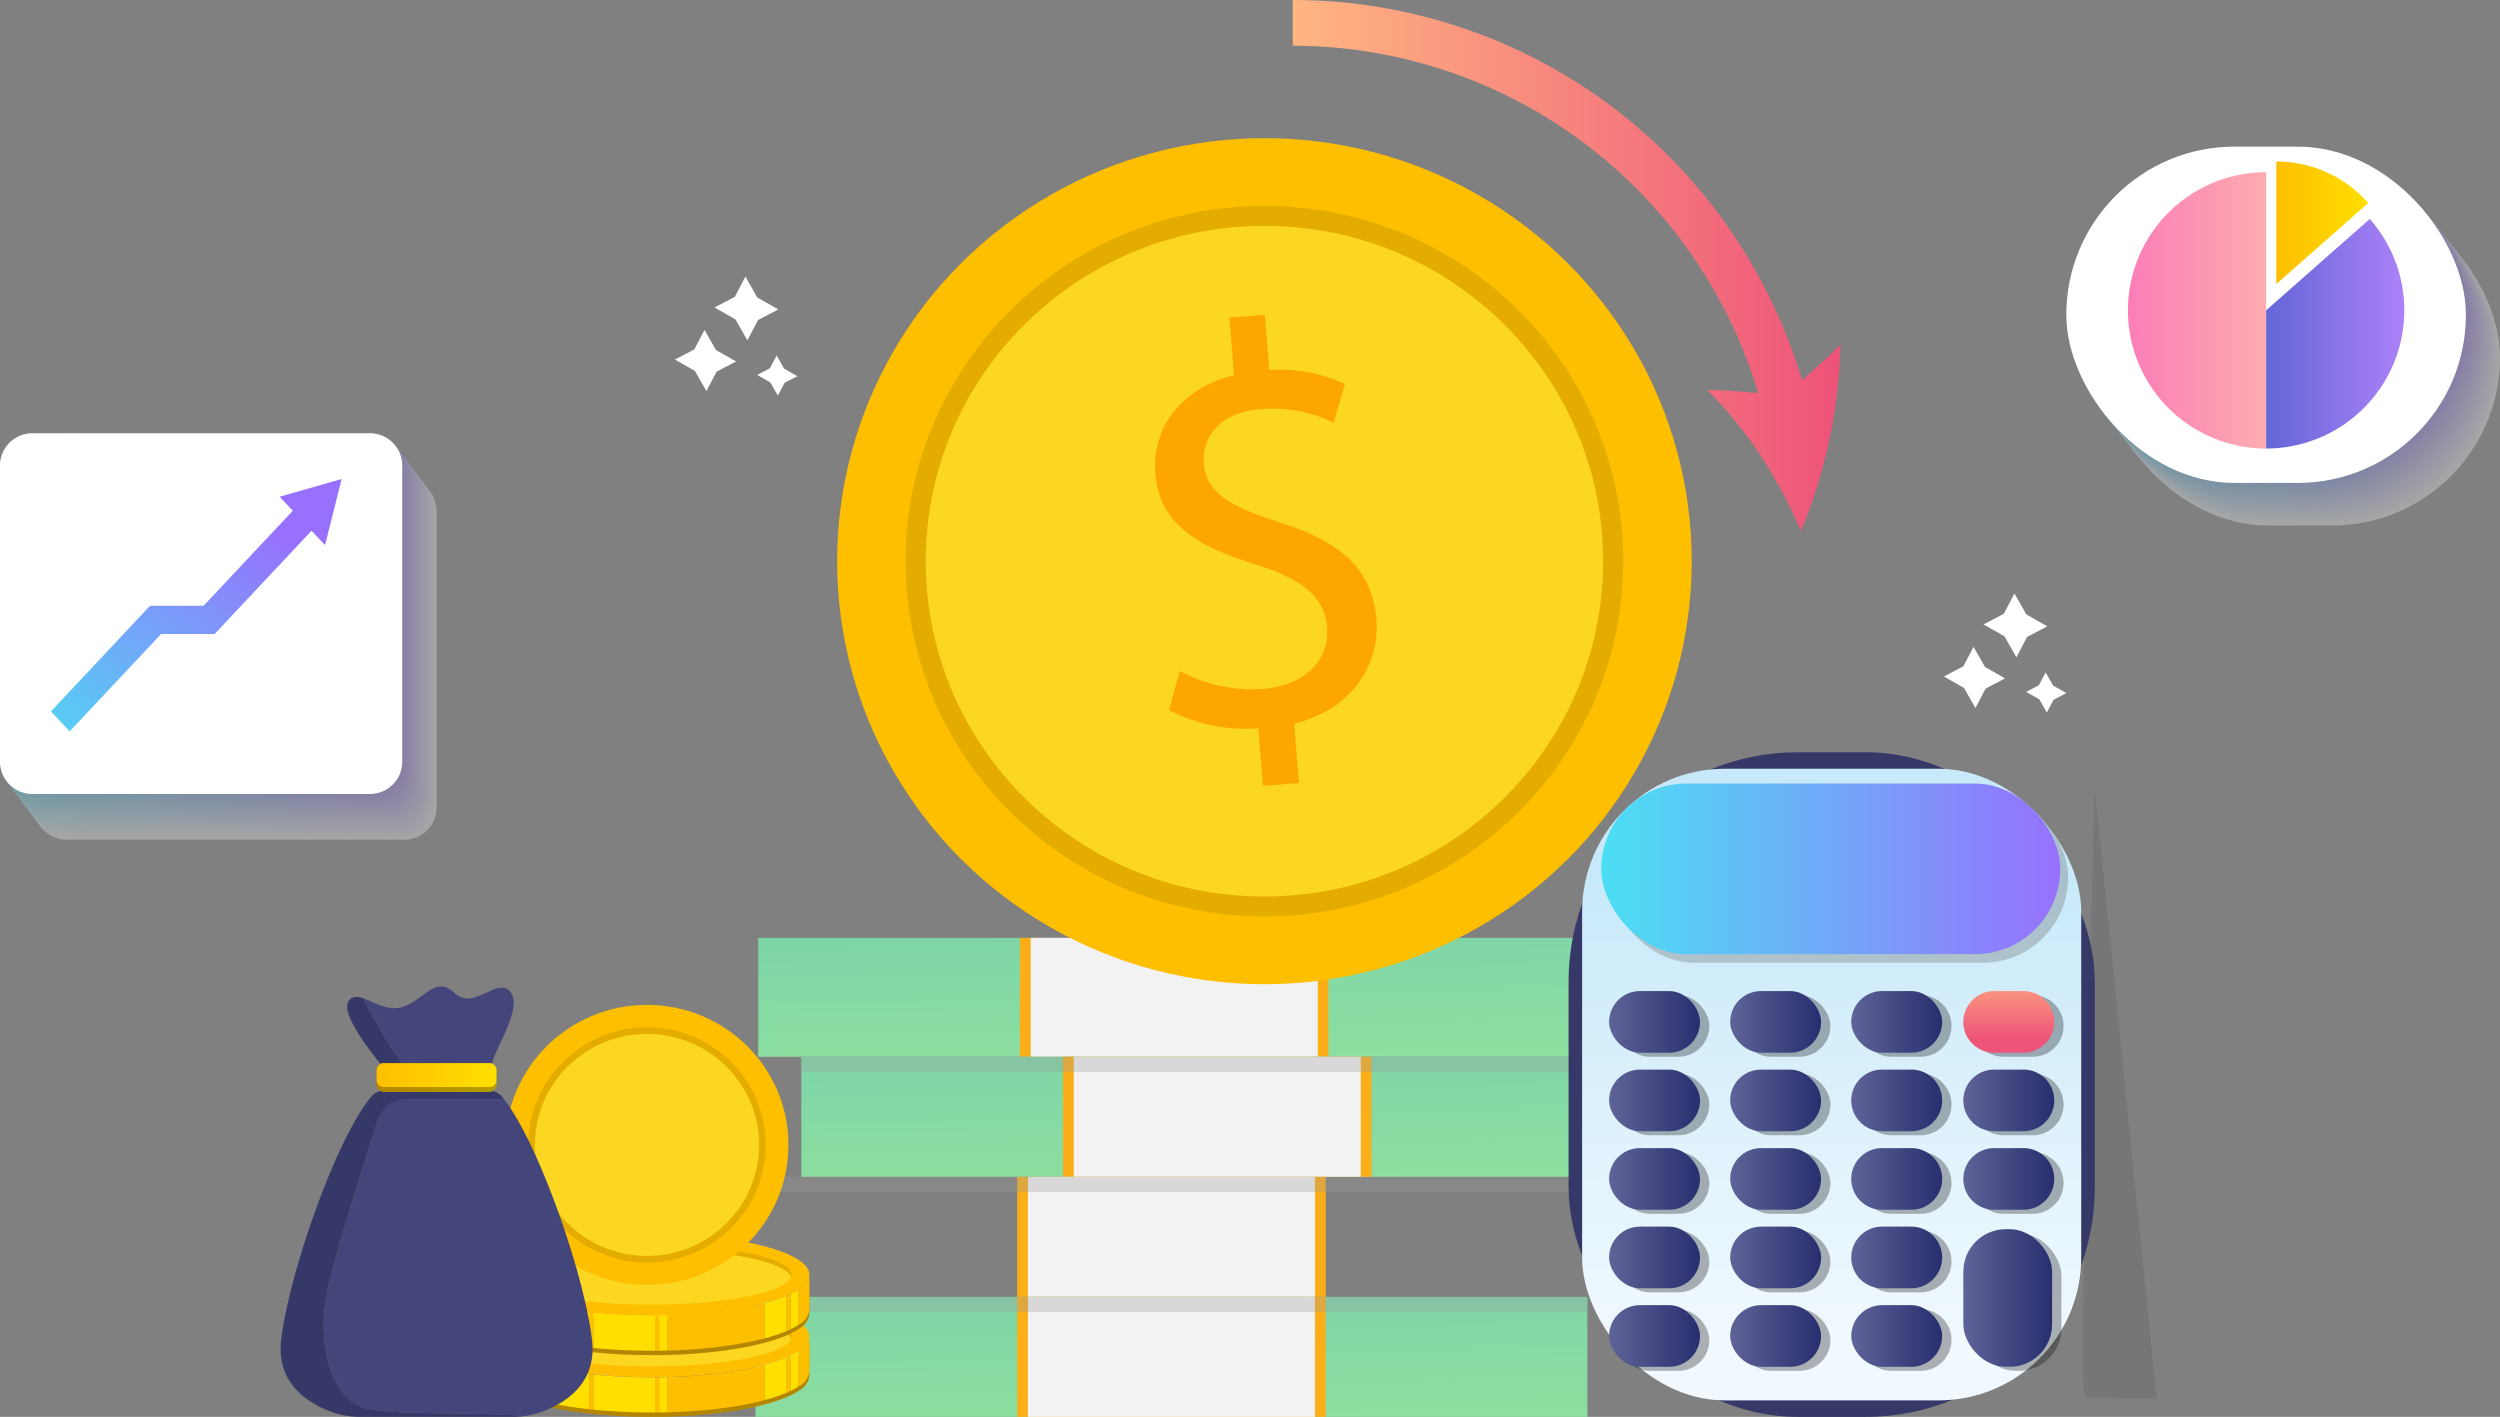 <svg xmlns="http://www.w3.org/2000/svg" xmlns:xlink="http://www.w3.org/1999/xlink" width="200" height="113.352" viewBox="0 0 200 113.352">
  <rect x="0" y="0" width="200" height="113.352" fill="#808080" stroke="none"/>
  <defs>
    <linearGradient id="linear-gradient" y1="0.5" x2="1" y2="0.5" gradientUnits="objectBoundingBox">
      <stop offset="0" stop-color="#f6fdfe"/>
      <stop offset="1" stop-color="#faf8ff"/>
    </linearGradient>
    <linearGradient id="linear-gradient-2" y1="0.5" x2="1" y2="0.5" gradientUnits="objectBoundingBox">
      <stop offset="0" stop-color="#eefcfe"/>
      <stop offset="1" stop-color="#f5f1ff"/>
    </linearGradient>
    <linearGradient id="linear-gradient-3" y1="0.5" x2="1" y2="0.5" gradientUnits="objectBoundingBox">
      <stop offset="0" stop-color="#e5fafd"/>
      <stop offset="1" stop-color="#f0ebff"/>
    </linearGradient>
    <linearGradient id="linear-gradient-4" y1="0.5" x2="1" y2="0.5" gradientUnits="objectBoundingBox">
      <stop offset="0" stop-color="#ddf9fd"/>
      <stop offset="1" stop-color="#ebe4ff"/>
    </linearGradient>
    <linearGradient id="linear-gradient-5" y1="0.5" x2="1" y2="0.5" gradientUnits="objectBoundingBox">
      <stop offset="0" stop-color="#d4f7fc"/>
      <stop offset="1" stop-color="#e6ddff"/>
    </linearGradient>
    <linearGradient id="linear-gradient-6" y1="0.5" x2="1" y2="0.5" gradientUnits="objectBoundingBox">
      <stop offset="0" stop-color="#ccf6fc"/>
      <stop offset="1" stop-color="#e1d6fe"/>
    </linearGradient>
    <linearGradient id="linear-gradient-7" y1="0.5" x2="1" y2="0.5" gradientUnits="objectBoundingBox">
      <stop offset="0" stop-color="#c3f4fb"/>
      <stop offset="1" stop-color="#dcd0fe"/>
    </linearGradient>
    <linearGradient id="linear-gradient-8" y1="0.5" x2="1" y2="0.5" gradientUnits="objectBoundingBox">
      <stop offset="0" stop-color="#baf3fa"/>
      <stop offset="1" stop-color="#d7c9fe"/>
    </linearGradient>
    <linearGradient id="linear-gradient-9" y1="0.5" x2="1" y2="0.5" gradientUnits="objectBoundingBox">
      <stop offset="0" stop-color="#b2f1fa"/>
      <stop offset="1" stop-color="#d2c2fe"/>
    </linearGradient>
    <linearGradient id="linear-gradient-10" y1="0.5" x2="1" y2="0.5" gradientUnits="objectBoundingBox">
      <stop offset="0" stop-color="#a9f0f9"/>
      <stop offset="1" stop-color="#cdbbfe"/>
    </linearGradient>
    <linearGradient id="linear-gradient-11" y1="0.5" x2="1" y2="0.5" gradientUnits="objectBoundingBox">
      <stop offset="0" stop-color="#a1eef9"/>
      <stop offset="1" stop-color="#c9b5fe"/>
    </linearGradient>
    <linearGradient id="linear-gradient-12" y1="0.5" x2="1" y2="0.5" gradientUnits="objectBoundingBox">
      <stop offset="0" stop-color="#98edf8"/>
      <stop offset="1" stop-color="#c4aefe"/>
    </linearGradient>
    <linearGradient id="linear-gradient-13" y1="0.5" x2="1" y2="0.5" gradientUnits="objectBoundingBox">
      <stop offset="0" stop-color="#90ebf8"/>
      <stop offset="1" stop-color="#bfa7fe"/>
    </linearGradient>
    <linearGradient id="linear-gradient-14" y1="0.5" x2="1" y2="0.5" gradientUnits="objectBoundingBox">
      <stop offset="0" stop-color="#87eaf7"/>
      <stop offset="1" stop-color="#baa0fe"/>
    </linearGradient>
    <linearGradient id="linear-gradient-15" y1="0.5" x2="1" y2="0.5" gradientUnits="objectBoundingBox">
      <stop offset="0" stop-color="#7ee8f6"/>
      <stop offset="1" stop-color="#b59afe"/>
    </linearGradient>
    <linearGradient id="linear-gradient-16" y1="0.5" x2="1" y2="0.5" gradientUnits="objectBoundingBox">
      <stop offset="0" stop-color="#76e7f6"/>
      <stop offset="1" stop-color="#b093fd"/>
    </linearGradient>
    <linearGradient id="linear-gradient-17" y1="0.5" x2="1" y2="0.5" gradientUnits="objectBoundingBox">
      <stop offset="0" stop-color="#6de5f5"/>
      <stop offset="1" stop-color="#ab8cfd"/>
    </linearGradient>
    <linearGradient id="linear-gradient-18" y1="0.5" x2="1" y2="0.5" gradientUnits="objectBoundingBox">
      <stop offset="0" stop-color="#65e4f5"/>
      <stop offset="1" stop-color="#a685fd"/>
    </linearGradient>
    <linearGradient id="linear-gradient-19" y1="0.5" x2="1" y2="0.5" gradientUnits="objectBoundingBox">
      <stop offset="0" stop-color="#5ce2f4"/>
      <stop offset="1" stop-color="#a17ffd"/>
    </linearGradient>
    <linearGradient id="linear-gradient-20" y1="0.5" x2="1" y2="0.5" gradientUnits="objectBoundingBox">
      <stop offset="0" stop-color="#54e1f4"/>
      <stop offset="1" stop-color="#9c78fd"/>
    </linearGradient>
    <linearGradient id="linear-gradient-21" y1="0.5" x2="1" y2="0.5" gradientUnits="objectBoundingBox">
      <stop offset="0" stop-color="#4bdff3"/>
      <stop offset="1" stop-color="#9771fd"/>
    </linearGradient>
    <linearGradient id="linear-gradient-22" y1="0.5" x2="1" y2="0.5" gradientUnits="objectBoundingBox">
      <stop offset="0.001" stop-color="#febf00"/>
      <stop offset="0.984" stop-color="#ffdf00"/>
    </linearGradient>
    <linearGradient id="linear-gradient-23" y1="0.5" x2="1" y2="0.5" gradientUnits="objectBoundingBox">
      <stop offset="0" stop-color="#fb7db7"/>
      <stop offset="1" stop-color="#fdacaf"/>
    </linearGradient>
    <linearGradient id="linear-gradient-24" y1="0.5" x2="1" y2="0.5" gradientUnits="objectBoundingBox">
      <stop offset="0" stop-color="#6466d7"/>
      <stop offset="0.999" stop-color="#ac81f9"/>
    </linearGradient>
    <linearGradient id="linear-gradient-46" x1="-0.051" y1="1.181" x2="0.785" y2="0.218" xlink:href="#linear-gradient-21"/>
    <linearGradient id="linear-gradient-47" x1="0.786" y1="2.5" x2="0.214" y2="-1.5" gradientUnits="objectBoundingBox">
      <stop offset="0" stop-color="#a2ed94"/>
      <stop offset="1" stop-color="#69c7b3"/>
    </linearGradient>
    <linearGradient id="linear-gradient-48" x1="0.786" y1="2.482" x2="0.214" y2="-1.482" xlink:href="#linear-gradient-47"/>
    <linearGradient id="linear-gradient-51" x1="0.5" y1="0.153" x2="0.5" y2="0.91" gradientUnits="objectBoundingBox">
      <stop offset="0" stop-color="#c7e9f9"/>
      <stop offset="0.999" stop-color="#f1f9fe"/>
    </linearGradient>
    <linearGradient id="linear-gradient-53" y1="0.5" x2="1" y2="0.5" gradientUnits="objectBoundingBox">
      <stop offset="0" stop-color="#5e6398"/>
      <stop offset="0.999" stop-color="#292e6f"/>
    </linearGradient>
    <linearGradient id="linear-gradient-58" x1="0.5" y1="-0.433" x2="0.5" y2="0.796" gradientUnits="objectBoundingBox">
      <stop offset="0" stop-color="#ffb682"/>
      <stop offset="1" stop-color="#ee5379"/>
    </linearGradient>
    <linearGradient id="linear-gradient-72" x1="0" y1="0.5" x2="1" y2="0.5" xlink:href="#linear-gradient-58"/>
  </defs>
  <g id="Group_12204" data-name="Group 12204" transform="translate(-1112.479 -371.106)">
    <g id="Group_11646" data-name="Group 11646" transform="translate(1277.785 382.837)">
      <g id="Group_11644" data-name="Group 11644" transform="translate(0)" opacity="0.3" style="mix-blend-mode: multiply;isolation: isolate">
        <rect id="Rectangle_5839" data-name="Rectangle 5839" width="31.968" height="26.903" rx="13.451" transform="translate(2.726 3.411)" fill="#fff"/>
        <rect id="Rectangle_5840" data-name="Rectangle 5840" width="31.968" height="26.903" rx="13.451" transform="translate(2.596 3.249)" fill="url(#linear-gradient)"/>
        <rect id="Rectangle_5841" data-name="Rectangle 5841" width="31.968" height="26.903" rx="13.451" transform="translate(2.467 3.087)" fill="url(#linear-gradient-2)"/>
        <rect id="Rectangle_5842" data-name="Rectangle 5842" width="31.968" height="26.903" rx="13.451" transform="translate(2.337 2.924)" fill="url(#linear-gradient-3)"/>
        <rect id="Rectangle_5843" data-name="Rectangle 5843" width="31.968" height="26.903" rx="13.451" transform="translate(2.207 2.762)" fill="url(#linear-gradient-4)"/>
        <rect id="Rectangle_5844" data-name="Rectangle 5844" width="31.968" height="26.903" rx="13.451" transform="translate(2.077 2.599)" fill="url(#linear-gradient-5)"/>
        <rect id="Rectangle_5845" data-name="Rectangle 5845" width="31.968" height="26.903" rx="13.451" transform="translate(1.947 2.437)" fill="url(#linear-gradient-6)"/>
        <rect id="Rectangle_5846" data-name="Rectangle 5846" width="31.968" height="26.903" rx="13.451" transform="translate(1.817 2.274)" fill="url(#linear-gradient-7)"/>
        <rect id="Rectangle_5847" data-name="Rectangle 5847" width="31.968" height="26.903" rx="13.451" transform="translate(1.688 2.112)" fill="url(#linear-gradient-8)"/>
        <rect id="Rectangle_5848" data-name="Rectangle 5848" width="31.968" height="26.903" rx="13.451" transform="translate(1.558 1.949)" fill="url(#linear-gradient-9)"/>
        <rect id="Rectangle_5849" data-name="Rectangle 5849" width="31.968" height="26.903" rx="13.451" transform="translate(1.428 1.787)" fill="url(#linear-gradient-10)"/>
        <rect id="Rectangle_5850" data-name="Rectangle 5850" width="31.968" height="26.903" rx="13.451" transform="translate(1.298 1.624)" fill="url(#linear-gradient-11)"/>
        <rect id="Rectangle_5851" data-name="Rectangle 5851" width="31.968" height="26.903" rx="13.451" transform="translate(1.168 1.462)" fill="url(#linear-gradient-12)"/>
        <rect id="Rectangle_5852" data-name="Rectangle 5852" width="31.968" height="26.903" rx="13.451" transform="translate(1.039 1.3)" fill="url(#linear-gradient-13)"/>
        <rect id="Rectangle_5853" data-name="Rectangle 5853" width="31.968" height="26.903" rx="13.451" transform="translate(0.909 1.137)" fill="url(#linear-gradient-14)"/>
        <rect id="Rectangle_5854" data-name="Rectangle 5854" width="31.968" height="26.903" rx="13.451" transform="translate(0.779 0.975)" fill="url(#linear-gradient-15)"/>
        <rect id="Rectangle_5855" data-name="Rectangle 5855" width="31.968" height="26.903" rx="13.451" transform="translate(0.649 0.812)" fill="url(#linear-gradient-16)"/>
        <rect id="Rectangle_5856" data-name="Rectangle 5856" width="31.968" height="26.903" rx="13.451" transform="translate(0.519 0.65)" fill="url(#linear-gradient-17)"/>
        <rect id="Rectangle_5857" data-name="Rectangle 5857" width="31.968" height="26.903" rx="13.451" transform="translate(0.389 0.487)" fill="url(#linear-gradient-18)"/>
        <rect id="Rectangle_5858" data-name="Rectangle 5858" width="31.968" height="26.903" rx="13.451" transform="translate(0.26 0.325)" fill="url(#linear-gradient-19)"/>
        <rect id="Rectangle_5859" data-name="Rectangle 5859" width="31.968" height="26.903" rx="13.451" transform="translate(0.13 0.162)" fill="url(#linear-gradient-20)"/>
        <rect id="Rectangle_5860" data-name="Rectangle 5860" width="31.968" height="26.903" rx="13.451" fill="url(#linear-gradient-21)"/>
      </g>
      <rect id="Rectangle_5861" data-name="Rectangle 5861" width="31.968" height="26.903" rx="13.451" transform="translate(0)" fill="#fff"/>
      <g id="Group_11645" data-name="Group 11645" transform="translate(4.931 1.191)">
        <path id="Path_31548" data-name="Path 31548" d="M2086.295,515.267a9.778,9.778,0,0,0-7.351-3.318v9.8Z" transform="translate(-2067.074 -511.949)" fill="url(#linear-gradient-22)"/>
        <path id="Path_31549" data-name="Path 31549" d="M2013.672,517.444a11.053,11.053,0,0,0,0,22.106V517.444Z" transform="translate(-2002.619 -516.589)" fill="url(#linear-gradient-23)"/>
        <path id="Path_31550" data-name="Path 31550" d="M2084.744,548.816a11.01,11.01,0,0,0-2.764-7.311l-8.289,7.311v11.053A11.053,11.053,0,0,0,2084.744,548.816Z" transform="translate(-2062.638 -536.909)" fill="url(#linear-gradient-24)"/>
      </g>
    </g>
    <g id="Group_11658" data-name="Group 11658" transform="translate(1112.479 405.767)">
      <g id="Group_11657" data-name="Group 11657" opacity="0.3" style="mix-blend-mode: multiply;isolation: isolate">
        <path id="Path_31552" data-name="Path 31552" d="M1215.566,685.428H1188.4a2.592,2.592,0,0,1-2.506-2.67V659.242a2.592,2.592,0,0,1,2.506-2.67h27.17a2.592,2.592,0,0,1,2.506,2.67v23.516A2.592,2.592,0,0,1,1215.566,685.428Z" transform="translate(-1183.146 -652.913)" fill="#fff"/>
        <path id="Path_31553" data-name="Path 31553" d="M1214.726,684.307h-27.17a2.592,2.592,0,0,1-2.506-2.67V658.121a2.592,2.592,0,0,1,2.506-2.67h27.17a2.592,2.592,0,0,1,2.506,2.67v23.516A2.592,2.592,0,0,1,1214.726,684.307Z" transform="translate(-1182.436 -651.966)" fill="url(#linear-gradient)"/>
        <path id="Path_31554" data-name="Path 31554" d="M1213.886,683.187h-27.17a2.592,2.592,0,0,1-2.506-2.67V657a2.592,2.592,0,0,1,2.506-2.67h27.17a2.592,2.592,0,0,1,2.506,2.67v23.516A2.592,2.592,0,0,1,1213.886,683.187Z" transform="translate(-1181.727 -651.02)" fill="url(#linear-gradient-2)"/>
        <path id="Path_31555" data-name="Path 31555" d="M1213.045,682.066h-27.17a2.592,2.592,0,0,1-2.506-2.67V655.88a2.592,2.592,0,0,1,2.506-2.67h27.17a2.592,2.592,0,0,1,2.506,2.67V679.4A2.592,2.592,0,0,1,1213.045,682.066Z" transform="translate(-1181.016 -650.074)" fill="url(#linear-gradient-3)"/>
        <path id="Path_31556" data-name="Path 31556" d="M1212.206,680.946h-27.171a2.592,2.592,0,0,1-2.506-2.67V654.76a2.592,2.592,0,0,1,2.506-2.67h27.171a2.592,2.592,0,0,1,2.506,2.67v23.516A2.592,2.592,0,0,1,1212.206,680.946Z" transform="translate(-1180.307 -649.128)" fill="url(#linear-gradient-4)"/>
        <path id="Path_31557" data-name="Path 31557" d="M1211.365,679.826h-27.171a2.592,2.592,0,0,1-2.506-2.67V653.64a2.592,2.592,0,0,1,2.506-2.67h27.171a2.592,2.592,0,0,1,2.506,2.67v23.516A2.592,2.592,0,0,1,1211.365,679.826Z" transform="translate(-1179.598 -648.182)" fill="url(#linear-gradient-5)"/>
        <path id="Path_31558" data-name="Path 31558" d="M1210.524,678.705h-27.17a2.592,2.592,0,0,1-2.506-2.67V652.519a2.592,2.592,0,0,1,2.506-2.67h27.17a2.592,2.592,0,0,1,2.506,2.67v23.516A2.592,2.592,0,0,1,1210.524,678.705Z" transform="translate(-1178.888 -647.235)" fill="url(#linear-gradient-6)"/>
        <path id="Path_31559" data-name="Path 31559" d="M1209.684,677.585h-27.17a2.592,2.592,0,0,1-2.506-2.67V651.4a2.592,2.592,0,0,1,2.506-2.67h27.17a2.592,2.592,0,0,1,2.506,2.67v23.516A2.592,2.592,0,0,1,1209.684,677.585Z" transform="translate(-1178.178 -646.289)" fill="url(#linear-gradient-7)"/>
        <path id="Path_31560" data-name="Path 31560" d="M1208.844,676.464h-27.17a2.592,2.592,0,0,1-2.506-2.67V650.278a2.592,2.592,0,0,1,2.506-2.67h27.17a2.592,2.592,0,0,1,2.506,2.67v23.516A2.592,2.592,0,0,1,1208.844,676.464Z" transform="translate(-1177.468 -645.343)" fill="url(#linear-gradient-8)"/>
        <path id="Path_31561" data-name="Path 31561" d="M1208,675.344h-27.17a2.592,2.592,0,0,1-2.506-2.67V649.158a2.592,2.592,0,0,1,2.506-2.67H1208a2.592,2.592,0,0,1,2.506,2.67v23.516A2.592,2.592,0,0,1,1208,675.344Z" transform="translate(-1176.759 -644.397)" fill="url(#linear-gradient-9)"/>
        <path id="Path_31562" data-name="Path 31562" d="M1207.163,674.223h-27.17a2.592,2.592,0,0,1-2.506-2.67V648.037a2.592,2.592,0,0,1,2.506-2.67h27.17a2.592,2.592,0,0,1,2.506,2.67v23.516A2.592,2.592,0,0,1,1207.163,674.223Z" transform="translate(-1176.048 -643.45)" fill="url(#linear-gradient-10)"/>
        <path id="Path_31563" data-name="Path 31563" d="M1206.322,673.1h-27.17a2.592,2.592,0,0,1-2.506-2.67V646.917a2.592,2.592,0,0,1,2.506-2.67h27.17a2.592,2.592,0,0,1,2.506,2.67v23.516A2.592,2.592,0,0,1,1206.322,673.1Z" transform="translate(-1175.339 -642.505)" fill="url(#linear-gradient-11)"/>
        <path id="Path_31564" data-name="Path 31564" d="M1205.482,671.982h-27.17a2.592,2.592,0,0,1-2.506-2.67V645.8a2.592,2.592,0,0,1,2.506-2.67h27.17a2.592,2.592,0,0,1,2.506,2.67v23.516A2.592,2.592,0,0,1,1205.482,671.982Z" transform="translate(-1174.63 -641.558)" fill="url(#linear-gradient-12)"/>
        <path id="Path_31565" data-name="Path 31565" d="M1204.641,670.862h-27.17a2.592,2.592,0,0,1-2.506-2.67V644.676a2.592,2.592,0,0,1,2.506-2.67h27.17a2.592,2.592,0,0,1,2.506,2.67v23.516A2.592,2.592,0,0,1,1204.641,670.862Z" transform="translate(-1173.92 -640.612)" fill="url(#linear-gradient-13)"/>
        <path id="Path_31566" data-name="Path 31566" d="M1203.8,669.742h-27.171a2.592,2.592,0,0,1-2.506-2.67V643.556a2.592,2.592,0,0,1,2.506-2.67H1203.8a2.592,2.592,0,0,1,2.506,2.67v23.516A2.592,2.592,0,0,1,1203.8,669.742Z" transform="translate(-1173.21 -639.666)" fill="url(#linear-gradient-14)"/>
        <path id="Path_31567" data-name="Path 31567" d="M1202.962,668.621h-27.171a2.592,2.592,0,0,1-2.506-2.67V642.435a2.592,2.592,0,0,1,2.506-2.67h27.171a2.592,2.592,0,0,1,2.506,2.67v23.516A2.592,2.592,0,0,1,1202.962,668.621Z" transform="translate(-1172.501 -638.719)" fill="url(#linear-gradient-15)"/>
        <path id="Path_31568" data-name="Path 31568" d="M1202.12,667.5h-27.17a2.592,2.592,0,0,1-2.506-2.67V641.315a2.592,2.592,0,0,1,2.506-2.67h27.17a2.592,2.592,0,0,1,2.506,2.67v23.516A2.592,2.592,0,0,1,1202.12,667.5Z" transform="translate(-1171.791 -637.774)" fill="url(#linear-gradient-16)"/>
        <path id="Path_31569" data-name="Path 31569" d="M1201.281,666.38h-27.17a2.592,2.592,0,0,1-2.506-2.67V640.194a2.592,2.592,0,0,1,2.506-2.67h27.17a2.592,2.592,0,0,1,2.506,2.67V663.71A2.592,2.592,0,0,1,1201.281,666.38Z" transform="translate(-1171.081 -636.827)" fill="url(#linear-gradient-17)"/>
        <path id="Path_31570" data-name="Path 31570" d="M1200.439,665.26h-27.17a2.592,2.592,0,0,1-2.506-2.67V639.074a2.592,2.592,0,0,1,2.506-2.67h27.17a2.592,2.592,0,0,1,2.506,2.67V662.59A2.592,2.592,0,0,1,1200.439,665.26Z" transform="translate(-1170.371 -635.881)" fill="url(#linear-gradient-18)"/>
        <path id="Path_31571" data-name="Path 31571" d="M1199.6,664.139h-27.17a2.592,2.592,0,0,1-2.506-2.67V637.953a2.592,2.592,0,0,1,2.506-2.67h27.17a2.592,2.592,0,0,1,2.506,2.67v23.516A2.592,2.592,0,0,1,1199.6,664.139Z" transform="translate(-1169.662 -634.935)" fill="url(#linear-gradient-19)"/>
        <path id="Path_31572" data-name="Path 31572" d="M1198.76,663.019h-27.171a2.592,2.592,0,0,1-2.506-2.67V636.833a2.592,2.592,0,0,1,2.506-2.67h27.171a2.592,2.592,0,0,1,2.506,2.67v23.516A2.592,2.592,0,0,1,1198.76,663.019Z" transform="translate(-1168.952 -633.989)" fill="url(#linear-gradient-20)"/>
        <path id="Path_31573" data-name="Path 31573" d="M1197.918,661.9h-27.17a2.592,2.592,0,0,1-2.506-2.67V635.712a2.592,2.592,0,0,1,2.506-2.67h27.17a2.592,2.592,0,0,1,2.506,2.67v23.516A2.592,2.592,0,0,1,1197.918,661.9Z" transform="translate(-1168.242 -633.042)" fill="url(#linear-gradient-21)"/>
      </g>
      <path id="Path_31574" data-name="Path 31574" d="M1197.918,661.9h-27.17a2.592,2.592,0,0,1-2.506-2.67V635.712a2.592,2.592,0,0,1,2.506-2.67h27.17a2.592,2.592,0,0,1,2.506,2.67v23.516A2.592,2.592,0,0,1,1197.918,661.9Z" transform="translate(-1168.242 -633.042)" fill="#fff"/>
      <path id="Path_31575" data-name="Path 31575" d="M1217.71,656.572l-4.962,1.417,1.052,1.121-7.132,7.6h-4.282l-7.933,8.452,1.5,1.6,7.312-7.79h4.282l7.753-8.261,1.081,1.151Z" transform="translate(-1190.377 -652.913)" fill="url(#linear-gradient-46)"/>
    </g>
    <g id="Group_11667" data-name="Group 11667" transform="translate(1172.92 446.137)">
      <g id="Group_11660" data-name="Group 11660" transform="translate(0.22)">
        <rect id="Rectangle_5918" data-name="Rectangle 5918" width="66.55" height="9.507" transform="translate(0 0.001)" fill="url(#linear-gradient-47)"/>
        <rect id="Rectangle_5919" data-name="Rectangle 5919" width="24.682" height="9.509" transform="translate(20.934)" fill="#fbae17"/>
        <rect id="Rectangle_5920" data-name="Rectangle 5920" width="22.966" height="9.509" transform="translate(21.792)" fill="#f2f2f2"/>
      </g>
      <g id="Group_11662" data-name="Group 11662" transform="translate(3.666 9.502)">
        <g id="Group_11661" data-name="Group 11661" transform="translate(0 0.007)">
          <rect id="Rectangle_5921" data-name="Rectangle 5921" width="66.55" height="9.605" transform="translate(0 0.001)" fill="url(#linear-gradient-48)"/>
          <rect id="Rectangle_5922" data-name="Rectangle 5922" width="24.682" height="9.606" transform="translate(20.934)" fill="#fbae17"/>
          <rect id="Rectangle_5923" data-name="Rectangle 5923" width="22.966" height="9.606" transform="translate(21.792)" fill="#f2f2f2"/>
        </g>
        <rect id="Rectangle_5924" data-name="Rectangle 5924" width="66.469" height="1.225" transform="translate(0.041)" fill="#999" opacity="0.3" style="mix-blend-mode: multiply;isolation: isolate"/>
      </g>
      <g id="Group_11664" data-name="Group 11664" transform="translate(0 19.109)">
        <g id="Group_11663" data-name="Group 11663" transform="translate(0 0.007)">
          <rect id="Rectangle_5925" data-name="Rectangle 5925" width="66.55" height="9.605" transform="translate(0 0.001)" fill="url(#linear-gradient-48)"/>
          <rect id="Rectangle_5926" data-name="Rectangle 5926" width="24.682" height="9.606" transform="translate(20.934)" fill="#fbae17"/>
          <rect id="Rectangle_5927" data-name="Rectangle 5927" width="22.966" height="9.606" transform="translate(21.792)" fill="#f2f2f2"/>
        </g>
        <rect id="Rectangle_5928" data-name="Rectangle 5928" width="66.469" height="1.225" transform="translate(0.041)" fill="#999" opacity="0.3" style="mix-blend-mode: multiply;isolation: isolate"/>
      </g>
      <g id="Group_11666" data-name="Group 11666" transform="translate(0 28.708)">
        <g id="Group_11665" data-name="Group 11665" transform="translate(0 0.007)">
          <rect id="Rectangle_5929" data-name="Rectangle 5929" width="66.55" height="9.605" transform="translate(0 0.001)" fill="url(#linear-gradient-48)"/>
          <rect id="Rectangle_5930" data-name="Rectangle 5930" width="24.682" height="9.606" transform="translate(20.934)" fill="#fbae17"/>
          <rect id="Rectangle_5931" data-name="Rectangle 5931" width="22.966" height="9.606" transform="translate(21.792)" fill="#f2f2f2"/>
        </g>
        <rect id="Rectangle_5932" data-name="Rectangle 5932" width="66.469" height="1.225" transform="translate(0.041)" fill="#999" opacity="0.3" style="mix-blend-mode: multiply;isolation: isolate"/>
      </g>
    </g>
    <g id="Group_11678" data-name="Group 11678" transform="translate(1237.965 431.285)">
      <path id="Path_31581" data-name="Path 31581" d="M2112.546,902.1l4.95,48.889s-4.748-.109-5.738-.182C2111.19,950.76,2112.546,902.1,2112.546,902.1Z" transform="translate(-2070.45 -899.243)" fill="#606060" opacity="0.3" style="mix-blend-mode: multiply;isolation: isolate"/>
      <rect id="Rectangle_5933" data-name="Rectangle 5933" width="42.096" height="53.173" rx="18.343" transform="translate(0)" fill="#363868"/>
      <rect id="Rectangle_5934" data-name="Rectangle 5934" width="39.929" height="50.533" rx="11.431" transform="translate(1.084 1.32)" fill="url(#linear-gradient-51)"/>
      <rect id="Rectangle_5935" data-name="Rectangle 5935" width="36.725" height="13.648" rx="6.824" transform="translate(3.242 3.193)" fill="#606060" opacity="0.3" style="mix-blend-mode: multiply;isolation: isolate"/>
      <rect id="Rectangle_5936" data-name="Rectangle 5936" width="36.725" height="13.648" rx="6.824" transform="translate(2.611 2.505)" fill="url(#linear-gradient-21)"/>
      <g id="Group_11672" data-name="Group 11672" transform="translate(3.987 19.428)" opacity="0.3" style="mix-blend-mode: multiply;isolation: isolate">
        <rect id="Rectangle_5937" data-name="Rectangle 5937" width="7.273" height="4.933" rx="2.467" transform="translate(9.686)"/>
        <rect id="Rectangle_5938" data-name="Rectangle 5938" width="7.273" height="4.933" rx="2.467"/>
        <path id="Rectangle_5939" data-name="Rectangle 5939" d="M2.467,0H4.806A2.467,2.467,0,0,1,7.273,2.467v0A2.466,2.466,0,0,1,4.806,4.933H2.467A2.467,2.467,0,0,1,0,2.467v0A2.467,2.467,0,0,1,2.467,0Z" transform="translate(19.372)"/>
        <path id="Rectangle_5940" data-name="Rectangle 5940" d="M2.467,0h2.34A2.466,2.466,0,0,1,7.273,2.466v0A2.467,2.467,0,0,1,4.806,4.933H2.467A2.467,2.467,0,0,1,0,2.467v0A2.467,2.467,0,0,1,2.467,0Z" transform="translate(28.339 12.563)"/>
        <path id="Rectangle_5941" data-name="Rectangle 5941" d="M2.467,0h2.34A2.466,2.466,0,0,1,7.273,2.466v0A2.467,2.467,0,0,1,4.806,4.933H2.467A2.467,2.467,0,0,1,0,2.467v0A2.467,2.467,0,0,1,2.467,0Z" transform="translate(28.339 6.282)"/>
        <path id="Rectangle_5942" data-name="Rectangle 5942" d="M2.467,0h2.34A2.466,2.466,0,0,1,7.273,2.466v0A2.467,2.467,0,0,1,4.806,4.933H2.467A2.467,2.467,0,0,1,0,2.467v0A2.467,2.467,0,0,1,2.467,0Z" transform="translate(28.339)"/>
        <g id="Group_11668" data-name="Group 11668" transform="translate(0 6.282)">
          <rect id="Rectangle_5943" data-name="Rectangle 5943" width="7.273" height="4.933" rx="2.467" transform="translate(9.686)"/>
          <rect id="Rectangle_5944" data-name="Rectangle 5944" width="7.273" height="4.933" rx="2.467"/>
          <path id="Rectangle_5945" data-name="Rectangle 5945" d="M2.467,0h2.34A2.466,2.466,0,0,1,7.273,2.466v0A2.467,2.467,0,0,1,4.806,4.933H2.467A2.467,2.467,0,0,1,0,2.467v0A2.467,2.467,0,0,1,2.467,0Z" transform="translate(19.372)"/>
        </g>
        <g id="Group_11669" data-name="Group 11669" transform="translate(0 12.563)">
          <rect id="Rectangle_5946" data-name="Rectangle 5946" width="7.273" height="4.933" rx="2.467" transform="translate(9.686)"/>
          <rect id="Rectangle_5947" data-name="Rectangle 5947" width="7.273" height="4.933" rx="2.467"/>
          <path id="Rectangle_5948" data-name="Rectangle 5948" d="M2.467,0h2.34A2.466,2.466,0,0,1,7.273,2.466v0A2.467,2.467,0,0,1,4.806,4.933H2.467A2.467,2.467,0,0,1,0,2.467v0A2.467,2.467,0,0,1,2.467,0Z" transform="translate(19.372)"/>
        </g>
        <g id="Group_11670" data-name="Group 11670" transform="translate(0 18.845)">
          <rect id="Rectangle_5949" data-name="Rectangle 5949" width="7.273" height="4.933" rx="2.467" transform="translate(9.686)"/>
          <rect id="Rectangle_5950" data-name="Rectangle 5950" width="7.273" height="4.933" rx="2.467"/>
          <path id="Rectangle_5951" data-name="Rectangle 5951" d="M2.467,0h2.34A2.466,2.466,0,0,1,7.273,2.466v0A2.467,2.467,0,0,1,4.806,4.933H2.467A2.467,2.467,0,0,1,0,2.467v0A2.467,2.467,0,0,1,2.467,0Z" transform="translate(19.372)"/>
        </g>
        <g id="Group_11671" data-name="Group 11671" transform="translate(0 25.127)">
          <rect id="Rectangle_5952" data-name="Rectangle 5952" width="7.273" height="4.933" rx="2.467" transform="translate(9.686)"/>
          <rect id="Rectangle_5953" data-name="Rectangle 5953" width="7.273" height="4.933" rx="2.467"/>
          <path id="Rectangle_5954" data-name="Rectangle 5954" d="M2.467,0h2.34A2.466,2.466,0,0,1,7.273,2.466v0A2.467,2.467,0,0,1,4.806,4.933H2.467A2.467,2.467,0,0,1,0,2.467v0A2.467,2.467,0,0,1,2.467,0Z" transform="translate(19.372)"/>
        </g>
        <rect id="Rectangle_5955" data-name="Rectangle 5955" width="7.101" height="11.013" rx="3.403" transform="translate(28.339 19.047)"/>
      </g>
      <g id="Group_11677" data-name="Group 11677" transform="translate(3.242 19.106)">
        <rect id="Rectangle_5956" data-name="Rectangle 5956" width="7.273" height="4.933" rx="2.467" transform="translate(9.686)" fill="url(#linear-gradient-53)"/>
        <rect id="Rectangle_5957" data-name="Rectangle 5957" width="7.273" height="4.933" rx="2.467" fill="url(#linear-gradient-53)"/>
        <rect id="Rectangle_5958" data-name="Rectangle 5958" width="7.273" height="4.933" rx="2.467" transform="translate(19.372)" fill="url(#linear-gradient-53)"/>
        <path id="Rectangle_5959" data-name="Rectangle 5959" d="M2.467,0h2.34A2.466,2.466,0,0,1,7.273,2.466v0A2.467,2.467,0,0,1,4.806,4.933H2.467A2.467,2.467,0,0,1,0,2.467v0A2.467,2.467,0,0,1,2.467,0Z" transform="translate(28.339 12.563)" fill="url(#linear-gradient-53)"/>
        <path id="Rectangle_5960" data-name="Rectangle 5960" d="M2.467,0h2.34A2.466,2.466,0,0,1,7.273,2.466v0A2.467,2.467,0,0,1,4.806,4.933H2.467A2.467,2.467,0,0,1,0,2.467v0A2.467,2.467,0,0,1,2.467,0Z" transform="translate(28.339 6.282)" fill="url(#linear-gradient-53)"/>
        <path id="Rectangle_5961" data-name="Rectangle 5961" d="M2.467,0h2.34A2.466,2.466,0,0,1,7.273,2.466v0A2.467,2.467,0,0,1,4.806,4.933H2.467A2.467,2.467,0,0,1,0,2.467v0A2.467,2.467,0,0,1,2.467,0Z" transform="translate(28.339)" fill="url(#linear-gradient-58)"/>
        <g id="Group_11673" data-name="Group 11673" transform="translate(0 6.282)">
          <rect id="Rectangle_5962" data-name="Rectangle 5962" width="7.273" height="4.933" rx="2.467" transform="translate(9.686)" fill="url(#linear-gradient-53)"/>
          <rect id="Rectangle_5963" data-name="Rectangle 5963" width="7.273" height="4.933" rx="2.467" fill="url(#linear-gradient-53)"/>
          <path id="Rectangle_5964" data-name="Rectangle 5964" d="M2.467,0h2.34A2.466,2.466,0,0,1,7.273,2.466v0A2.467,2.467,0,0,1,4.806,4.933H2.467A2.467,2.467,0,0,1,0,2.467v0A2.467,2.467,0,0,1,2.467,0Z" transform="translate(19.372)" fill="url(#linear-gradient-53)"/>
        </g>
        <g id="Group_11674" data-name="Group 11674" transform="translate(0 12.563)">
          <rect id="Rectangle_5965" data-name="Rectangle 5965" width="7.273" height="4.933" rx="2.467" transform="translate(9.686)" fill="url(#linear-gradient-53)"/>
          <rect id="Rectangle_5966" data-name="Rectangle 5966" width="7.273" height="4.933" rx="2.467" fill="url(#linear-gradient-53)"/>
          <path id="Rectangle_5967" data-name="Rectangle 5967" d="M2.467,0h2.34A2.466,2.466,0,0,1,7.273,2.466v0A2.467,2.467,0,0,1,4.806,4.933H2.467A2.467,2.467,0,0,1,0,2.467v0A2.467,2.467,0,0,1,2.467,0Z" transform="translate(19.372)" fill="url(#linear-gradient-53)"/>
        </g>
        <g id="Group_11675" data-name="Group 11675" transform="translate(0 18.845)">
          <rect id="Rectangle_5968" data-name="Rectangle 5968" width="7.273" height="4.933" rx="2.467" transform="translate(9.686)" fill="url(#linear-gradient-53)"/>
          <rect id="Rectangle_5969" data-name="Rectangle 5969" width="7.273" height="4.933" rx="2.467" fill="url(#linear-gradient-53)"/>
          <path id="Rectangle_5970" data-name="Rectangle 5970" d="M2.467,0h2.34A2.466,2.466,0,0,1,7.273,2.466v0A2.467,2.467,0,0,1,4.806,4.933H2.467A2.467,2.467,0,0,1,0,2.467v0A2.467,2.467,0,0,1,2.467,0Z" transform="translate(19.372)" fill="url(#linear-gradient-53)"/>
        </g>
        <g id="Group_11676" data-name="Group 11676" transform="translate(0 25.127)">
          <rect id="Rectangle_5971" data-name="Rectangle 5971" width="7.273" height="4.933" rx="2.467" transform="translate(9.686)" fill="url(#linear-gradient-53)"/>
          <rect id="Rectangle_5972" data-name="Rectangle 5972" width="7.273" height="4.933" rx="2.467" fill="url(#linear-gradient-53)"/>
          <rect id="Rectangle_5973" data-name="Rectangle 5973" width="7.273" height="4.933" rx="2.467" transform="translate(19.372)" fill="url(#linear-gradient-53)"/>
        </g>
        <rect id="Rectangle_5974" data-name="Rectangle 5974" width="7.101" height="11.013" rx="3.403" transform="translate(28.339 19.047)" fill="url(#linear-gradient-53)"/>
      </g>
    </g>
    <g id="Group_11682" data-name="Group 11682" transform="translate(1166.414 371.106)">
      <g id="Group_11680" data-name="Group 11680" transform="translate(13.036 11.055)">
        <ellipse id="Ellipse_2158" data-name="Ellipse 2158" cx="34.183" cy="33.841" rx="34.183" ry="33.841" fill="#febf00"/>
        <ellipse id="Ellipse_2159" data-name="Ellipse 2159" cx="28.709" cy="28.422" rx="28.709" ry="28.422" transform="translate(5.474 5.419)" fill="#febf00"/>
        <ellipse id="Ellipse_2160" data-name="Ellipse 2160" cx="28.709" cy="28.422" rx="28.709" ry="28.422" transform="translate(5.474 5.419)" opacity="0.1" style="mix-blend-mode: multiply;isolation: isolate"/>
        <ellipse id="Ellipse_2161" data-name="Ellipse 2161" cx="27.095" cy="26.825" rx="27.095" ry="26.825" transform="translate(7.087 7.016)" fill="#fcd721"/>
        <g id="Group_11679" data-name="Group 11679" transform="translate(25.428 14.12)">
          <path id="Path_31582" data-name="Path 31582" d="M1642.759,696.365l-.369-4.606a13.321,13.321,0,0,1-7.138-1.447l.85-3.143a12.2,12.2,0,0,0,6.724,1.435c3.238-.26,5.277-2.3,5.069-4.9-.2-2.508-2.1-3.916-5.588-5.014-4.8-1.451-7.839-3.319-8.157-7.286-.3-3.785,2.157-6.874,6.3-7.894l-.369-4.606,2.828-.227.354,4.424a12.207,12.207,0,0,1,6.057,1.121l-.9,3.1a11.06,11.06,0,0,0-5.87-1.09c-3.512.281-4.666,2.485-4.52,4.31.19,2.371,1.972,3.422,6.072,4.745,4.851,1.539,7.412,3.72,7.738,7.779.289,3.6-1.949,7.178-6.584,8.33l.38,4.743Z" transform="translate(-1634.123 -658.672)" fill="#fea600"/>
        </g>
      </g>
      <g id="Group_11681" data-name="Group 11681" transform="translate(0 0)">
        <path id="Path_31583" data-name="Path 31583" d="M1745.722,527.192c-.16-.615-.385-1.211-.584-1.815-.106-.3-.2-.605-.315-.9l-.316-.8-.373-.945-.418-.926a42.481,42.481,0,0,0-38.725-25.019v3.656a38.885,38.885,0,0,1,35.394,22.868l.383.845.34.863.289.733c.11.269.19.548.287.822.18.552.388,1.095.533,1.657-1.343-.138-2.72-.212-4.065-.243a32.825,32.825,0,0,1,4.171,5.1,38.867,38.867,0,0,1,3.324,6.18,41.8,41.8,0,0,0,2.228-7.092,41.208,41.208,0,0,0,.931-7.813C1747.8,525.352,1746.794,526.288,1745.722,527.192Z" transform="translate(-1655.506 -496.785)" fill="url(#linear-gradient-72)"/>
        <path id="Path_31584" data-name="Path 31584" d="M1402.657,803.986a38.919,38.919,0,0,1-7.554-12.676l-.316-.872-.271-.887-.231-.753c-.089-.276-.147-.562-.222-.842-.137-.564-.3-1.122-.4-1.694,1.328.242,2.7.423,4.034.559a32.823,32.823,0,0,1-3.761-5.411,38.852,38.852,0,0,1-2.832-6.421,41.8,41.8,0,0,0-2.774,6.9,41.229,41.229,0,0,0-1.537,7.717c1.079-.907,2.156-1.762,3.295-2.579.112.626.29,1.237.44,1.855.082.307.147.619.244.922l.253.825.3.971.344.955a42.48,42.48,0,0,0,36.658,27.961l.285-3.645a38.754,38.754,0,0,1-25.95-12.881Z" transform="translate(-1386.79 -731.724)" fill="url(#linear-gradient-72)"/>
      </g>
    </g>
    <g id="Group_11683" data-name="Group 11683" transform="translate(1267.991 418.586)">
      <path id="Path_31585" data-name="Path 31585" d="M2061.979,803.718l-1.622.852,1.677.952.952,1.677.852-1.622,1.622-.852-1.676-.952-.953-1.677Z" transform="translate(-2057.186 -802.096)" fill="#fff"/>
      <path id="Path_31586" data-name="Path 31586" d="M2083.311,843.708l-1.021.536,1.055.6.6,1.055.536-1.021,1.021-.536-1.055-.6-.6-1.055Z" transform="translate(-2075.708 -836.375)" fill="#fff"/>
      <path id="Path_31587" data-name="Path 31587" d="M2041.517,831.105l-1.555.817,1.608.913.913,1.608.817-1.555,1.555-.817-1.608-.913-.913-1.608Z" transform="translate(-2039.962 -825.281)" fill="#fff"/>
    </g>
    <g id="Group_11684" data-name="Group 11684" transform="translate(1166.469 393.232)">
      <path id="Path_31588" data-name="Path 31588" d="M1409.16,640.684l-1.622.852,1.677.952.952,1.677.852-1.622,1.622-.852-1.677-.952-.952-1.677Z" transform="translate(-1404.367 -639.063)" fill="#fff"/>
      <path id="Path_31589" data-name="Path 31589" d="M1430.493,680.675l-1.021.536,1.055.6.6,1.055.536-1.021,1.021-.536-1.055-.6-.6-1.055Z" transform="translate(-1422.889 -673.342)" fill="#fff"/>
      <path id="Path_31590" data-name="Path 31590" d="M1388.7,668.072l-1.555.817,1.608.913.913,1.608.817-1.555,1.555-.817-1.608-.913-.913-1.608Z" transform="translate(-1387.144 -662.248)" fill="#fff"/>
    </g>
    <g id="Group_11694" data-name="Group 11694" transform="translate(1151.963 451.498)">
      <g id="Group_11688" data-name="Group 11688" transform="translate(0 23.263)">
        <path id="Path_31591" data-name="Path 31591" d="M1319.133,1186.555c0,.419-.308.819-.865,1.187a5.363,5.363,0,0,1-.646.363q-.155.074-.325.146a13.2,13.2,0,0,1-1.731.578,24.832,24.832,0,0,1-2.552.526c-.211.033-.427.064-.646.094l-.324.043q-.833.105-1.731.18c-.818.067-1.671.114-2.552.136q-.321.008-.646.013l-.325,0-.288,0q-.732,0-1.443-.021c-.882-.026-1.735-.075-2.552-.145q-.327-.028-.646-.06l-.324-.034q-.9-.1-1.731-.234a23.851,23.851,0,0,1-2.552-.544q-.338-.094-.646-.194c-.111-.036-.22-.072-.325-.11a6.592,6.592,0,0,1-1.731-.859,1.408,1.408,0,0,1-.684-1.058v2.829h0a1.421,1.421,0,0,0,.681,1.04,6.587,6.587,0,0,0,1.731.859c.1.037.214.074.325.11q.309.1.646.194a23.82,23.82,0,0,0,2.552.544q.826.133,1.731.234l.324.034q.319.032.646.06c.817.07,1.67.119,2.552.145q.711.021,1.444.021l.287,0,.325,0q.325,0,.646-.012c.881-.023,1.734-.07,2.552-.137q.9-.074,1.731-.18l.324-.043c.219-.03.435-.061.646-.094a24.809,24.809,0,0,0,2.552-.527,13.152,13.152,0,0,0,1.731-.577c.113-.048.221-.1.325-.147a5.415,5.415,0,0,0,.646-.362,1.578,1.578,0,0,0,.864-1.171h0Z" transform="translate(-1293.868 -1182.941)" fill="#febf00"/>
        <path id="Path_31592" data-name="Path 31592" d="M1319.133,1186.555c0,.419-.308.819-.865,1.187a5.363,5.363,0,0,1-.646.363q-.155.074-.325.146a13.2,13.2,0,0,1-1.731.578,24.832,24.832,0,0,1-2.552.526c-.211.033-.427.064-.646.094l-.324.043q-.833.105-1.731.18c-.818.067-1.671.114-2.552.136q-.321.008-.646.013l-.325,0-.288,0q-.732,0-1.443-.021c-.882-.026-1.735-.075-2.552-.145q-.327-.028-.646-.06l-.324-.034q-.9-.1-1.731-.234a23.851,23.851,0,0,1-2.552-.544q-.338-.094-.646-.194c-.111-.036-.22-.072-.325-.11a6.592,6.592,0,0,1-1.731-.859,1.408,1.408,0,0,1-.684-1.058v2.829h0a1.421,1.421,0,0,0,.681,1.04,6.587,6.587,0,0,0,1.731.859c.1.037.214.074.325.11q.309.1.646.194a23.82,23.82,0,0,0,2.552.544q.826.133,1.731.234l.324.034q.319.032.646.06c.817.07,1.67.119,2.552.145q.711.021,1.444.021l.287,0,.325,0q.325,0,.646-.012c.881-.023,1.734-.07,2.552-.137q.9-.074,1.731-.18l.324-.043c.219-.03.435-.061.646-.094a24.809,24.809,0,0,0,2.552-.527,13.152,13.152,0,0,0,1.731-.577c.113-.048.221-.1.325-.147a5.415,5.415,0,0,0,.646-.362,1.578,1.578,0,0,0,.864-1.171h0Z" transform="translate(-1293.868 -1182.941)" opacity="0.3" style="mix-blend-mode: multiply;isolation: isolate"/>
        <ellipse id="Ellipse_2162" data-name="Ellipse 2162" cx="12.632" cy="3.264" rx="12.632" ry="3.264" transform="translate(0.001)" fill="#febf00"/>
        <path id="Path_31593" data-name="Path 31593" d="M1314.219,1169.256c5.887,0,10.711.964,11.173,2.2a.552.552,0,0,0,.04-.194c0-1.322-5.021-2.391-11.213-2.388s-11.211,1.077-11.21,2.4a.556.556,0,0,0,.04.193C1303.51,1170.23,1308.333,1169.259,1314.219,1169.256Z" transform="translate(-1301.587 -1168.005)" fill="#febf00"/>
        <path id="Path_31594" data-name="Path 31594" d="M1314.219,1169.256c5.887,0,10.711.964,11.173,2.2a.552.552,0,0,0,.04-.194c0-1.322-5.021-2.391-11.213-2.388s-11.211,1.077-11.21,2.4a.556.556,0,0,0,.04.193C1303.51,1170.23,1308.333,1169.259,1314.219,1169.256Z" transform="translate(-1301.587 -1168.005)" opacity="0.1" style="mix-blend-mode: multiply;isolation: isolate"/>
        <path id="Path_31595" data-name="Path 31595" d="M1314.436,1175.759c5.886,0,10.709-.974,11.171-2.206-.462-1.231-5.286-2.2-11.173-2.2s-10.709.974-11.171,2.206C1303.725,1174.8,1308.549,1175.762,1314.436,1175.759Z" transform="translate(-1301.802 -1170.107)" fill="#fcd721"/>
        <g id="Group_11687" data-name="Group 11687" transform="translate(0 3.264)">
          <g id="Group_11685" data-name="Group 11685">
            <path id="Path_31596" data-name="Path 31596" d="M1293.868,1184.387v2.829h0a1.421,1.421,0,0,0,.681,1.04v-2.81A1.408,1.408,0,0,1,1293.868,1184.387Z" transform="translate(-1293.868 -1184.374)" fill="#febf00"/>
            <path id="Path_31597" data-name="Path 31597" d="M1376.961,1208.123l.325,0v-2.812l-.325,0Z" transform="translate(-1364.039 -1202.042)" fill="#febf00"/>
            <path id="Path_31598" data-name="Path 31598" d="M1343.179,1206.478l.325.034V1203.7l-.325-.034Z" transform="translate(-1335.51 -1200.655)" fill="#febf00"/>
            <path id="Path_31599" data-name="Path 31599" d="M1309.4,1199.525c.105.037.214.074.325.11v-2.811c-.111-.036-.219-.073-.325-.11Z" transform="translate(-1306.982 -1194.784)" fill="#febf00"/>
            <path id="Path_31600" data-name="Path 31600" d="M1451.633,1184.305c0,.419-.308.819-.865,1.187v2.813a1.579,1.579,0,0,0,.864-1.171h0Z" transform="translate(-1426.368 -1184.305)" fill="#febf00"/>
            <path id="Path_31601" data-name="Path 31601" d="M1444.525,1197.231c.113-.048.221-.1.325-.147v-2.812c-.1.05-.212.1-.325.146Z" transform="translate(-1421.096 -1192.722)" fill="#febf00"/>
            <path id="Path_31602" data-name="Path 31602" d="M1387.811,1199.548l-.324.043c-.555.071-1.134.131-1.731.18-.818.067-1.671.114-2.552.137v2.812c.881-.023,1.734-.069,2.552-.136.6-.049,1.176-.109,1.731-.18l.324-.043c.219-.03.435-.061.646-.094a24.843,24.843,0,0,0,2.552-.526v-2.812a24.848,24.848,0,0,1-2.552.526C1388.246,1199.487,1388.03,1199.518,1387.811,1199.548Z" transform="translate(-1369.311 -1196.654)" fill="#febf00"/>
          </g>
          <g id="Group_11686" data-name="Group 11686" transform="translate(0.684 1.071)">
            <path id="Path_31603" data-name="Path 31603" d="M1312.131,1197.615q-.338-.094-.646-.194v2.811c.206.067.421.132.646.195a23.939,23.939,0,0,0,2.552.543q.826.133,1.731.234v-2.812q-.9-.1-1.731-.234A23.914,23.914,0,0,1,1312.131,1197.615Z" transform="translate(-1309.429 -1196.453)" fill="#ffdf00"/>
            <path id="Path_31604" data-name="Path 31604" d="M1298.267,1194a6.585,6.585,0,0,0,1.731.859v-2.811a6.6,6.6,0,0,1-1.731-.858Z" transform="translate(-1298.267 -1191.194)" fill="#ffdf00"/>
            <path id="Path_31605" data-name="Path 31605" d="M1348.464,1204.087c-.881-.025-1.735-.074-2.552-.144q-.328-.028-.646-.061v2.812q.319.033.646.061c.817.07,1.67.119,2.552.145q.711.02,1.444.021l.287,0v-2.812l-.288,0Q1349.175,1204.108,1348.464,1204.087Z" transform="translate(-1337.957 -1201.909)" fill="#ffdf00"/>
            <path id="Path_31606" data-name="Path 31606" d="M1379.048,1208.052q.326,0,.646-.012v-2.812q-.321.008-.646.013Z" transform="translate(-1366.485 -1203.045)" fill="#ffdf00"/>
            <path id="Path_31607" data-name="Path 31607" d="M1433.4,1198.6a13.182,13.182,0,0,0,1.731-.578v-2.812a13.2,13.2,0,0,1-1.731.578Z" transform="translate(-1412.381 -1194.589)" fill="#ffdf00"/>
            <path id="Path_31608" data-name="Path 31608" d="M1446.612,1192.3v2.812a5.4,5.4,0,0,0,.646-.362v-2.812A5.379,5.379,0,0,1,1446.612,1192.3Z" transform="translate(-1423.542 -1191.824)" fill="#ffdf00"/>
          </g>
        </g>
      </g>
      <g id="Group_11692" data-name="Group 11692" transform="translate(0 18.323)">
        <path id="Path_31609" data-name="Path 31609" d="M1319.133,1154.791c0,.419-.308.819-.865,1.188a5.363,5.363,0,0,1-.646.363q-.155.074-.325.146a13.2,13.2,0,0,1-1.731.578,24.863,24.863,0,0,1-2.552.526c-.211.033-.427.064-.646.094l-.324.043q-.833.106-1.731.18c-.818.067-1.671.114-2.552.137q-.321.008-.646.013l-.325,0-.288,0q-.732,0-1.443-.021c-.882-.026-1.735-.075-2.552-.144q-.327-.028-.646-.061l-.324-.033q-.9-.1-1.731-.234a23.941,23.941,0,0,1-2.552-.544q-.338-.094-.646-.194c-.111-.036-.22-.073-.325-.11a6.589,6.589,0,0,1-1.731-.858,1.408,1.408,0,0,1-.684-1.059v2.829h0a1.421,1.421,0,0,0,.681,1.04,6.584,6.584,0,0,0,1.731.859c.1.037.214.074.325.11q.309.1.646.195a23.883,23.883,0,0,0,2.552.543q.826.133,1.731.234l.324.034q.319.033.646.06c.817.07,1.67.119,2.552.145q.711.021,1.444.021l.287,0,.325,0q.325,0,.646-.012c.881-.023,1.734-.07,2.552-.137q.9-.074,1.731-.18l.324-.043c.219-.03.435-.061.646-.094a24.845,24.845,0,0,0,2.552-.526,13.168,13.168,0,0,0,1.731-.578c.113-.048.221-.1.325-.147a5.4,5.4,0,0,0,.646-.362,1.578,1.578,0,0,0,.864-1.171h0Z" transform="translate(-1293.868 -1151.177)" fill="#febf00"/>
        <path id="Path_31610" data-name="Path 31610" d="M1319.133,1154.791c0,.419-.308.819-.865,1.188a5.363,5.363,0,0,1-.646.363q-.155.074-.325.146a13.2,13.2,0,0,1-1.731.578,24.863,24.863,0,0,1-2.552.526c-.211.033-.427.064-.646.094l-.324.043q-.833.106-1.731.18c-.818.067-1.671.114-2.552.137q-.321.008-.646.013l-.325,0-.288,0q-.732,0-1.443-.021c-.882-.026-1.735-.075-2.552-.144q-.327-.028-.646-.061l-.324-.033q-.9-.1-1.731-.234a23.941,23.941,0,0,1-2.552-.544q-.338-.094-.646-.194c-.111-.036-.22-.073-.325-.11a6.589,6.589,0,0,1-1.731-.858,1.408,1.408,0,0,1-.684-1.059v2.829h0a1.421,1.421,0,0,0,.681,1.04,6.584,6.584,0,0,0,1.731.859c.1.037.214.074.325.11q.309.1.646.195a23.883,23.883,0,0,0,2.552.543q.826.133,1.731.234l.324.034q.319.033.646.06c.817.07,1.67.119,2.552.145q.711.021,1.444.021l.287,0,.325,0q.325,0,.646-.012c.881-.023,1.734-.07,2.552-.137q.9-.074,1.731-.18l.324-.043c.219-.03.435-.061.646-.094a24.845,24.845,0,0,0,2.552-.526,13.168,13.168,0,0,0,1.731-.578c.113-.048.221-.1.325-.147a5.4,5.4,0,0,0,.646-.362,1.578,1.578,0,0,0,.864-1.171h0Z" transform="translate(-1293.868 -1151.177)" opacity="0.3" style="mix-blend-mode: multiply;isolation: isolate"/>
        <ellipse id="Ellipse_2163" data-name="Ellipse 2163" cx="12.632" cy="3.264" rx="12.632" ry="3.264" transform="translate(0.001)" fill="#febf00"/>
        <path id="Path_31611" data-name="Path 31611" d="M1314.219,1137.492c5.887,0,10.711.964,11.173,2.2a.553.553,0,0,0,.04-.194c0-1.322-5.021-2.391-11.213-2.388s-11.211,1.078-11.21,2.4a.558.558,0,0,0,.04.193C1303.51,1138.466,1308.333,1137.5,1314.219,1137.492Z" transform="translate(-1301.587 -1136.241)" fill="#febf00"/>
        <path id="Path_31612" data-name="Path 31612" d="M1314.219,1137.492c5.887,0,10.711.964,11.173,2.2a.553.553,0,0,0,.04-.194c0-1.322-5.021-2.391-11.213-2.388s-11.211,1.078-11.21,2.4a.558.558,0,0,0,.04.193C1303.51,1138.466,1308.333,1137.5,1314.219,1137.492Z" transform="translate(-1301.587 -1136.241)" opacity="0.1" style="mix-blend-mode: multiply;isolation: isolate"/>
        <path id="Path_31613" data-name="Path 31613" d="M1314.436,1144c5.886,0,10.709-.974,11.171-2.206-.462-1.232-5.286-2.2-11.173-2.2s-10.709.974-11.171,2.206C1303.725,1143.032,1308.549,1144,1314.436,1144Z" transform="translate(-1301.802 -1138.344)" fill="#fcd721"/>
        <g id="Group_11691" data-name="Group 11691" transform="translate(0 3.264)">
          <g id="Group_11689" data-name="Group 11689">
            <path id="Path_31614" data-name="Path 31614" d="M1293.868,1152.623v2.829h0a1.42,1.42,0,0,0,.681,1.04v-2.81A1.408,1.408,0,0,1,1293.868,1152.623Z" transform="translate(-1293.868 -1152.61)" fill="#febf00"/>
            <path id="Path_31615" data-name="Path 31615" d="M1376.961,1176.359l.325,0v-2.812l-.325,0Z" transform="translate(-1364.039 -1170.278)" fill="#febf00"/>
            <path id="Path_31616" data-name="Path 31616" d="M1343.179,1174.715l.325.034v-2.812l-.325-.034Z" transform="translate(-1335.51 -1168.892)" fill="#febf00"/>
            <path id="Path_31617" data-name="Path 31617" d="M1309.4,1167.761c.105.037.214.074.325.11v-2.811c-.111-.036-.219-.073-.325-.11Z" transform="translate(-1306.982 -1163.02)" fill="#febf00"/>
            <path id="Path_31618" data-name="Path 31618" d="M1451.633,1152.541c0,.419-.308.819-.865,1.187v2.812a1.578,1.578,0,0,0,.864-1.171h0Z" transform="translate(-1426.368 -1152.541)" fill="#febf00"/>
            <path id="Path_31619" data-name="Path 31619" d="M1444.525,1165.468c.113-.048.221-.1.325-.147v-2.812c-.1.05-.212.1-.325.146Z" transform="translate(-1421.096 -1160.959)" fill="#febf00"/>
            <path id="Path_31620" data-name="Path 31620" d="M1387.811,1167.784l-.324.043c-.555.071-1.134.131-1.731.18-.818.067-1.671.114-2.552.137v2.812c.881-.023,1.734-.069,2.552-.137.6-.049,1.176-.109,1.731-.18l.324-.043c.219-.03.435-.061.646-.094a24.843,24.843,0,0,0,2.552-.526v-2.812a24.846,24.846,0,0,1-2.552.526C1388.246,1167.723,1388.03,1167.754,1387.811,1167.784Z" transform="translate(-1369.311 -1164.89)" fill="#febf00"/>
          </g>
          <g id="Group_11690" data-name="Group 11690" transform="translate(0.684 1.071)">
            <path id="Path_31621" data-name="Path 31621" d="M1312.131,1165.851q-.338-.094-.646-.194v2.811c.206.067.421.132.646.194a23.907,23.907,0,0,0,2.552.544q.826.133,1.731.234v-2.812q-.9-.1-1.731-.234A23.914,23.914,0,0,1,1312.131,1165.851Z" transform="translate(-1309.429 -1164.689)" fill="#ffdf00"/>
            <path id="Path_31622" data-name="Path 31622" d="M1298.267,1162.24a6.585,6.585,0,0,0,1.731.859v-2.811a6.6,6.6,0,0,1-1.731-.858Z" transform="translate(-1298.267 -1159.43)" fill="#ffdf00"/>
            <path id="Path_31623" data-name="Path 31623" d="M1348.464,1172.323c-.881-.025-1.735-.074-2.552-.144q-.328-.028-.646-.061v2.812q.319.033.646.061c.817.07,1.67.119,2.552.144q.711.021,1.444.021l.287,0v-2.812l-.288,0Q1349.175,1172.345,1348.464,1172.323Z" transform="translate(-1337.957 -1170.145)" fill="#ffdf00"/>
            <path id="Path_31624" data-name="Path 31624" d="M1379.048,1176.289q.326,0,.646-.012v-2.812q-.321.008-.646.012Z" transform="translate(-1366.485 -1171.282)" fill="#ffdf00"/>
            <path id="Path_31625" data-name="Path 31625" d="M1433.4,1166.84a13.128,13.128,0,0,0,1.731-.578v-2.812a13.129,13.129,0,0,1-1.731.578Z" transform="translate(-1412.381 -1162.825)" fill="#ffdf00"/>
            <path id="Path_31626" data-name="Path 31626" d="M1446.612,1160.539v2.812a5.38,5.38,0,0,0,.646-.362v-2.812A5.379,5.379,0,0,1,1446.612,1160.539Z" transform="translate(-1423.542 -1160.06)" fill="#ffdf00"/>
          </g>
        </g>
      </g>
      <g id="Group_11693" data-name="Group 11693" transform="translate(0.961 0)">
        <ellipse id="Ellipse_2164" data-name="Ellipse 2164" cx="11.315" cy="11.202" rx="11.315" ry="11.202" fill="#febf00"/>
        <ellipse id="Ellipse_2165" data-name="Ellipse 2165" cx="9.503" cy="9.408" rx="9.503" ry="9.408" transform="translate(1.812 1.794)" fill="#febf00"/>
        <ellipse id="Ellipse_2166" data-name="Ellipse 2166" cx="9.503" cy="9.408" rx="9.503" ry="9.408" transform="translate(1.812 1.794)" opacity="0.1" style="mix-blend-mode: multiply;isolation: isolate"/>
        <ellipse id="Ellipse_2167" data-name="Ellipse 2167" cx="8.969" cy="8.879" rx="8.969" ry="8.879" transform="translate(2.346 2.323)" fill="#fcd721"/>
      </g>
    </g>
    <g id="Group_11695" data-name="Group 11695" transform="translate(1134.929 450.024)">
      <path id="Path_31627" data-name="Path 31627" d="M1219.889,1009.743c-.493-.174-.9-.2-1.193.2-.8,1.119,2.6,5.1,2.6,5.1s3,.415,5.505.529c-2.089-.244-3.728-.509-3.728-.509A34.948,34.948,0,0,1,1219.889,1009.743Z" transform="translate(-1213.249 -1008.786)" fill="#363868"/>
      <path id="Path_31628" data-name="Path 31628" d="M1237.283,1010.568c.086-1.151,2.512-4.478,1.513-5.846s-2.94,1.524-4.481.062-2.341.466-4.139,1.088c-1.149.4-2.274-.359-3.146-.667a34.948,34.948,0,0,0,3.181,5.32s1.64.264,3.728.509C1235.717,1011.116,1237.248,1011.046,1237.283,1010.568Z" transform="translate(-1220.39 -1004.249)" fill="#43457b"/>
      <path id="Path_31629" data-name="Path 31629" d="M1227.995,1081.012c-.546-5.09-4.289-15.94-7.133-19.45l-.032.092h-9.414s-3.953,11.961-4.663,15.689c-.7,3.662.218,8.031,2.876,8.981,1.894.677,9.03.331,12.977.69a6.779,6.779,0,0,0,1.369-.341C1225.737,1086.03,1228.367,1084.48,1227.995,1081.012Z" transform="translate(-1203.076 -1052.649)" fill="#43457b"/>
      <path id="Path_31630" data-name="Path 31630" d="M1188.009,1071.961c.546-2.87,3.015-10.619,4.123-14.034a2.351,2.351,0,0,1,2.221-1.655h7.734l.032-.092c-.038-.046-.075-.092-.112-.136-.78-.917-4.442-.866-5.138-.848-.039,0-.076,0-.114,0-.209-.005-.687-.014-1.273,0-1.365.037-3.32.2-3.866.846-2.857,3.358-6.693,14.428-7.246,19.586-.372,3.468,2.258,5.018,4.02,5.661a6.8,6.8,0,0,0,2.336.411H1202.9a6.858,6.858,0,0,0,.967-.069c-3.948-.359-11.083-.014-12.978-.69C1188.227,1079.992,1187.312,1075.624,1188.009,1071.961Z" transform="translate(-1184.333 -1047.267)" fill="#363868"/>
      <path id="Path_31631" data-name="Path 31631" d="M1242.809,1043.707H1234.3a.625.625,0,0,0-.536.685v.934a.624.624,0,0,0,.536.685h8.507a.624.624,0,0,0,.536-.685v-.934A.625.625,0,0,0,1242.809,1043.707Z" transform="translate(-1226.078 -1037.571)" fill="url(#linear-gradient-22)"/>
      <path id="Path_31632" data-name="Path 31632" d="M1242.809,1043.707H1234.3a.625.625,0,0,0-.536.685v.934a.624.624,0,0,0,.536.685h8.507a.624.624,0,0,0,.536-.685v-.934A.625.625,0,0,0,1242.809,1043.707Z" transform="translate(-1226.078 -1037.571)" opacity="0.3" style="mix-blend-mode: multiply;isolation: isolate"/>
      <path id="Path_31633" data-name="Path 31633" d="M1242.809,1043.707H1234.3a.553.553,0,0,0-.536.569v.775a.553.553,0,0,0,.536.569h8.507a.553.553,0,0,0,.536-.569v-.775A.553.553,0,0,0,1242.809,1043.707Z" transform="translate(-1226.078 -1037.571)" fill="url(#linear-gradient-22)"/>
    </g>
  </g>
</svg>
